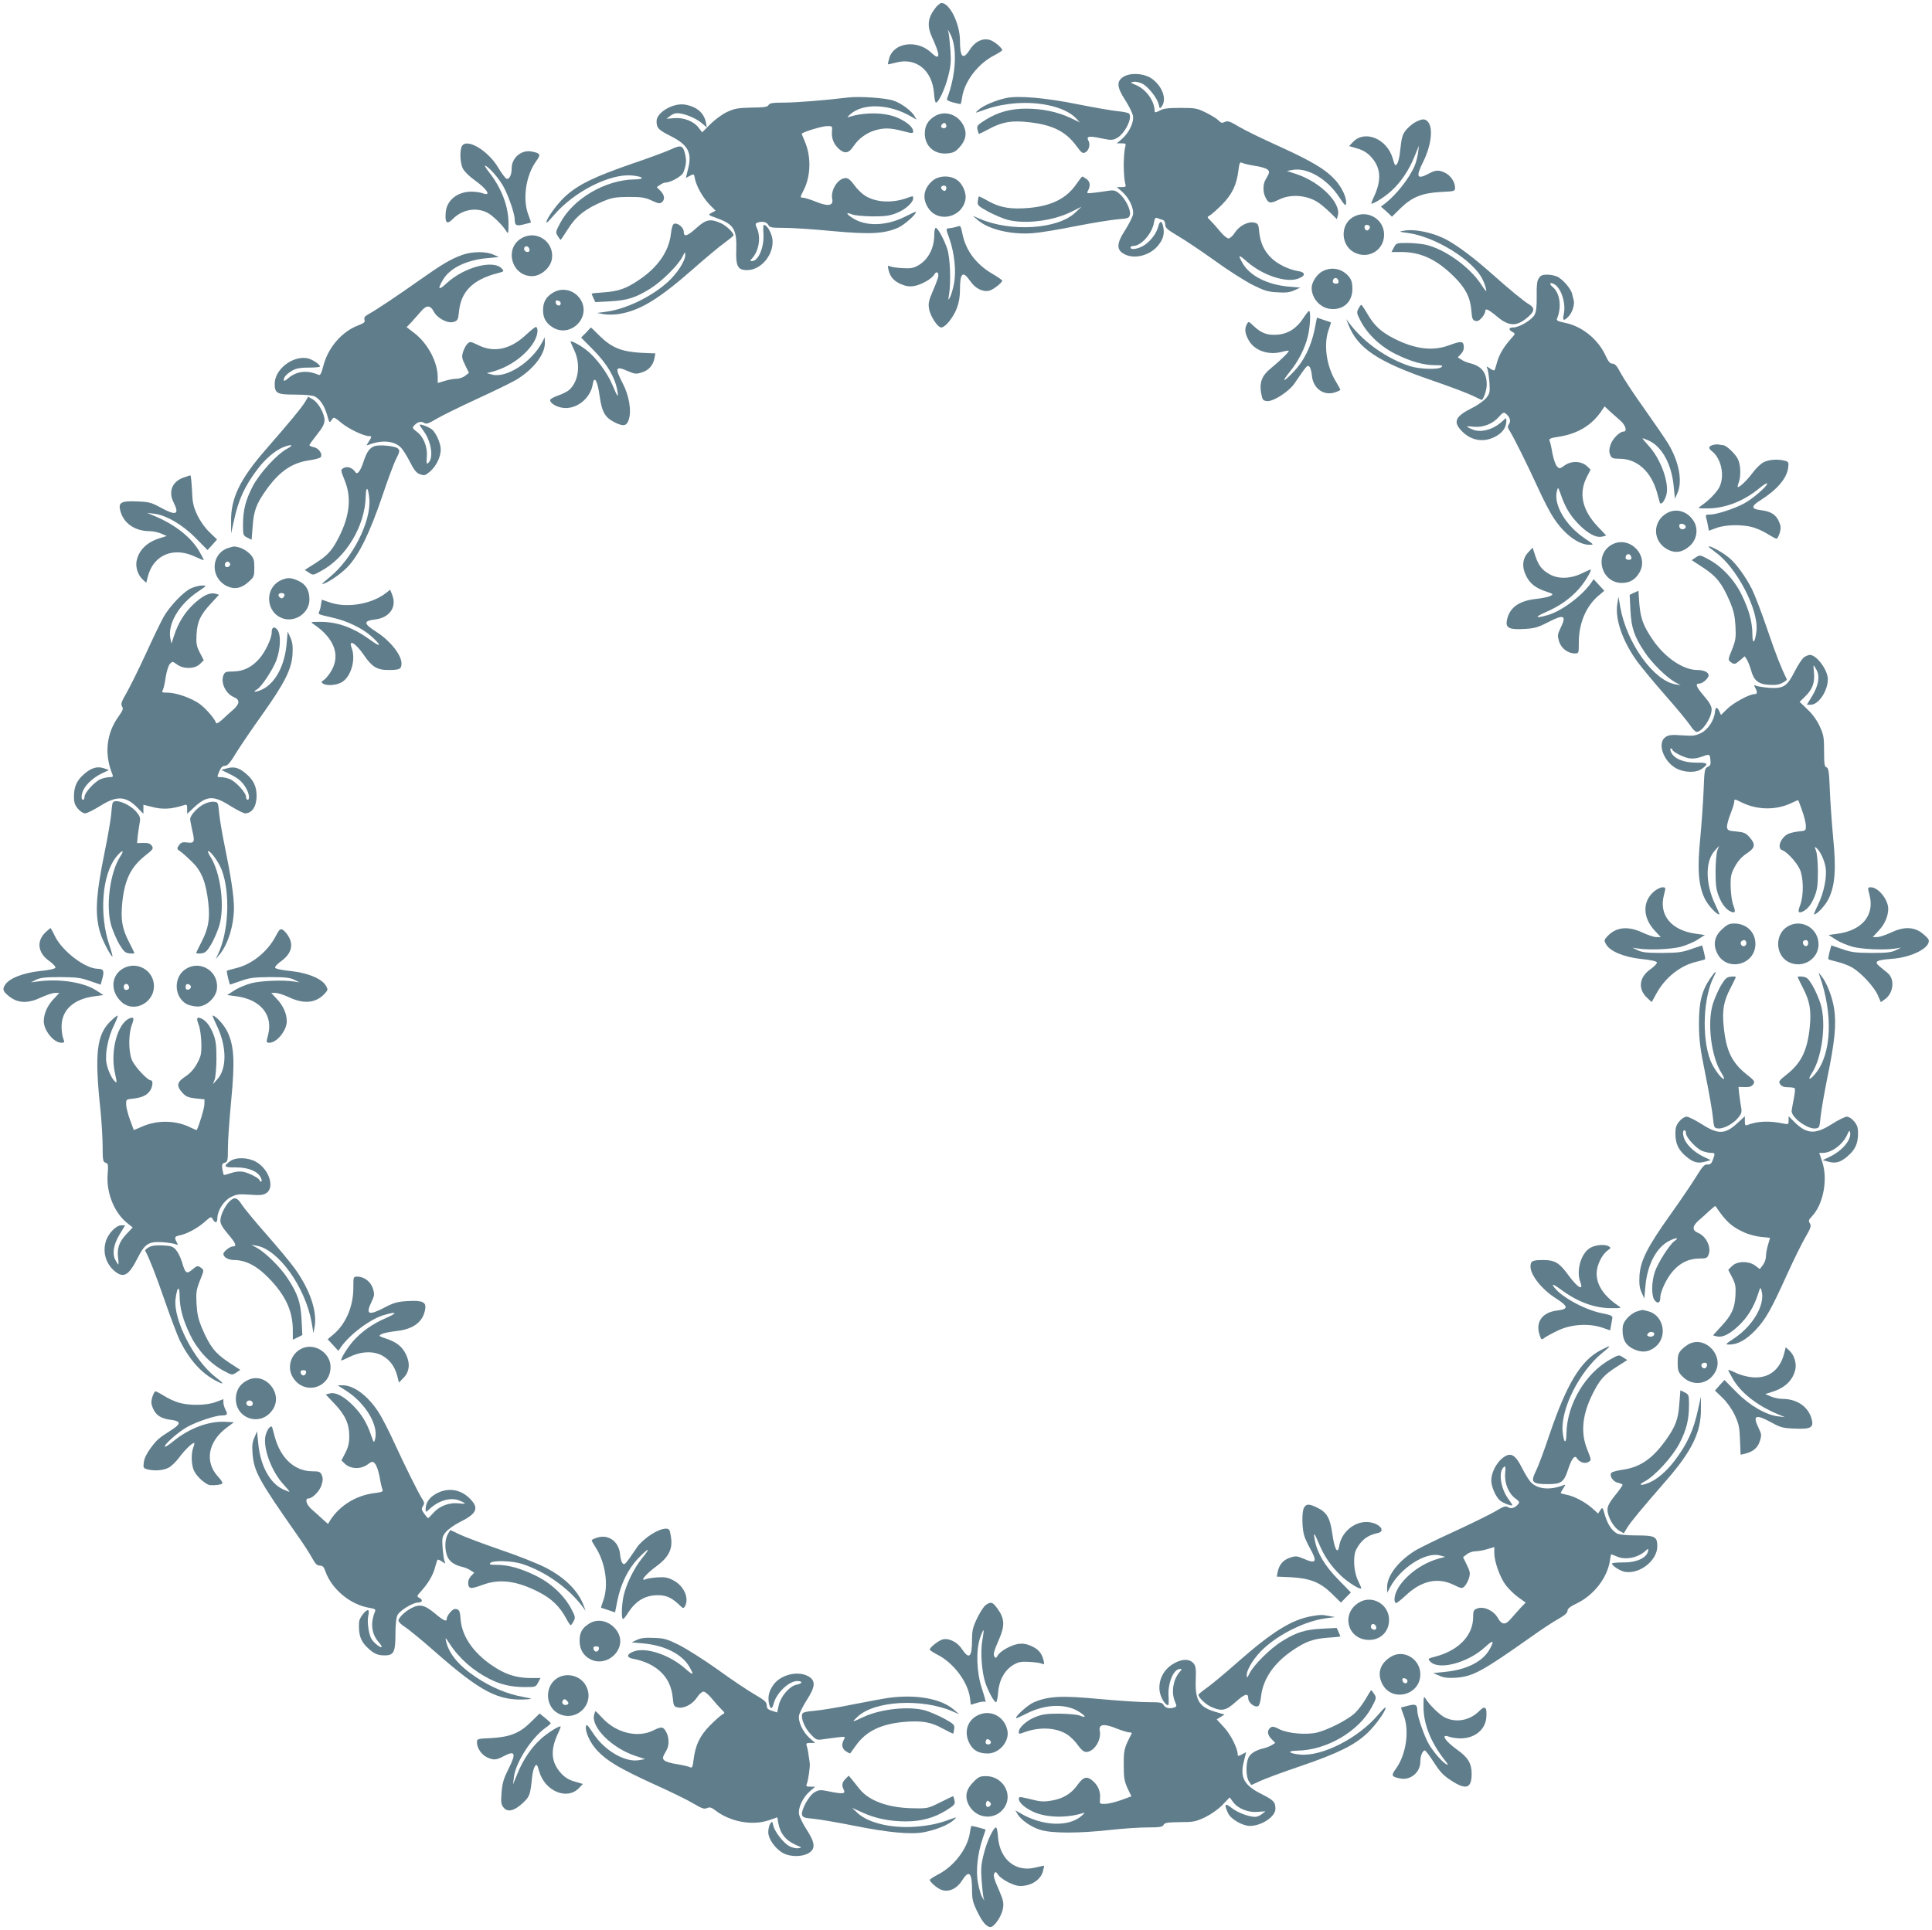 <?xml version="1.0" standalone="no"?>
<!DOCTYPE svg PUBLIC "-//W3C//DTD SVG 20010904//EN"
 "http://www.w3.org/TR/2001/REC-SVG-20010904/DTD/svg10.dtd">
<svg version="1.0" xmlns="http://www.w3.org/2000/svg"
 width="1280pt" height="1279pt" viewBox="0 0 1280 1279"
 preserveAspectRatio="xMidYMid meet">
<g transform="translate(0,1279) scale(0.1,-0.1)"
fill="#607d8b" stroke="none">
<path d="M6191 12729 c-45 -61 -49 -114 -16 -186 57 -122 55 -159 -4 -103 -94
90 -251 69 -280 -37 -6 -20 -9 -38 -8 -39 1 -1 26 4 56 12 131 34 237 -52 249
-203 2 -35 8 -63 13 -63 17 0 60 91 80 171 18 68 21 101 16 174 -4 49 -9 101
-12 115 l-6 25 14 -25 c51 -88 43 -272 -19 -435 -3 -8 11 -16 40 -24 25 -6 47
-11 49 -11 3 0 8 20 11 44 16 108 107 226 215 280 28 15 51 30 51 34 0 11 -39
47 -67 61 -50 26 -110 2 -148 -59 -45 -70 -65 -51 -65 61 0 111 -68 249 -122
249 -10 0 -31 -18 -47 -41z"/>
<path d="M7443 12281 c-47 -30 -44 -68 12 -155 25 -38 47 -84 51 -102 8 -43
-24 -112 -72 -154 l-35 -30 31 0 c31 0 31 -1 23 -32 -4 -18 -8 -69 -8 -113 0
-44 4 -95 8 -112 8 -32 8 -33 -23 -33 l-31 0 35 -30 c47 -42 80 -111 72 -153
-4 -18 -27 -63 -51 -101 -59 -90 -60 -133 -4 -161 69 -36 177 -5 228 66 31 41
38 78 25 127 -8 30 -20 28 -29 -5 -11 -45 -45 -93 -88 -124 -39 -28 -97 -39
-97 -19 0 6 8 10 18 10 52 0 124 81 137 153 5 31 10 37 23 32 9 -4 25 -10 35
-12 10 -3 17 -15 17 -32 1 -22 14 -33 83 -74 45 -26 154 -99 242 -162 88 -64
201 -136 252 -162 78 -39 103 -47 165 -50 56 -4 82 -1 113 13 l40 18 -80 7
c-140 13 -255 72 -302 154 -34 59 -28 61 29 11 101 -89 253 -140 334 -114 56
19 57 44 2 52 -59 9 -136 47 -176 87 -47 46 -71 99 -79 168 -5 56 -8 60 -34
66 -41 9 -99 -22 -128 -67 -13 -21 -32 -38 -42 -38 -10 0 -35 21 -56 47 -21
26 -49 57 -63 71 -24 23 -24 24 -5 34 11 6 47 38 81 72 67 68 97 130 109 228
6 49 10 56 24 49 9 -5 47 -14 85 -20 38 -5 76 -17 84 -25 15 -14 14 -19 -13
-66 -19 -32 -19 -83 0 -120 20 -39 32 -40 88 -13 77 39 187 31 262 -20 17 -11
51 -40 76 -64 l46 -45 7 26 c20 82 -116 218 -271 271 l-67 22 37 7 c98 18 230
-59 310 -181 35 -53 43 -61 45 -42 6 37 -29 111 -76 161 -64 68 -150 119 -371
220 -107 48 -226 106 -264 129 -58 35 -73 40 -92 31 -19 -9 -26 -7 -41 9 -10
11 -47 34 -83 52 -61 30 -72 32 -171 32 -82 0 -112 -4 -137 -18 -24 -13 -33
-14 -33 -5 0 67 -55 145 -123 174 -41 17 -41 18 -14 22 15 2 42 -5 60 -15 40
-24 96 -97 104 -136 6 -28 7 -29 20 -12 34 47 6 129 -62 181 -50 38 -144 45
-192 15z"/>
<path d="M5620 12144 c-146 -18 -346 -34 -425 -34 -75 0 -96 -3 -103 -16 -7
-13 -29 -16 -113 -17 -90 -2 -112 -6 -162 -29 -32 -15 -81 -51 -111 -81 l-54
-54 -22 29 c-32 44 -101 71 -164 65 l-50 -4 23 18 c13 11 33 19 46 19 43 0
118 -29 158 -61 l40 -33 -6 32 c-13 65 -62 106 -140 119 -78 12 -187 -52 -187
-110 0 -45 11 -57 90 -97 120 -60 147 -112 118 -222 l-14 -57 27 14 c26 14 27
14 33 -19 10 -50 52 -125 97 -172 l40 -40 -26 -14 c-26 -14 -25 -14 35 -36
111 -40 132 -74 128 -208 -4 -111 10 -136 72 -136 92 0 177 102 168 201 -5 45
-36 99 -58 99 -3 0 -4 -27 -2 -59 6 -87 -33 -181 -75 -181 -15 0 -15 2 0 18
44 49 59 135 33 197 -13 29 -12 34 1 39 30 12 62 6 73 -14 10 -18 21 -20 105
-20 52 0 195 -9 317 -21 249 -23 344 -19 438 22 42 18 127 95 117 105 -1 2
-32 -12 -69 -31 -127 -64 -263 -67 -351 -9 -44 29 -44 40 -1 23 16 -7 76 -12
134 -13 86 0 115 4 162 23 56 22 108 69 108 97 0 17 1 17 -46 0 -99 -34 -207
-27 -277 20 -21 14 -52 45 -69 70 -21 29 -39 44 -54 44 -52 0 -103 -79 -90
-141 8 -43 -29 -49 -110 -15 -36 14 -73 26 -84 26 -20 0 -20 2 4 49 49 95 51
226 7 326 -12 27 -20 49 -19 50 25 16 133 48 163 49 40 1 40 1 37 -34 -4 -46
11 -84 44 -115 39 -36 67 -32 97 14 34 51 85 89 143 107 61 18 103 17 187 -5
61 -16 67 -16 67 -1 0 26 -39 60 -97 87 -85 39 -221 42 -328 8 -15 -5 -12 0
10 19 86 75 260 67 403 -17 l35 -20 -12 20 c-19 37 -90 90 -144 107 -52 17
-225 29 -297 20z"/>
<path d="M6665 12140 c-68 -14 -148 -49 -180 -76 -21 -18 -24 -23 -10 -18 95
34 132 44 210 55 184 24 370 -16 445 -96 l24 -26 -65 31 c-85 39 -183 60 -290
60 -104 0 -188 -23 -271 -75 -52 -33 -57 -39 -52 -63 4 -15 8 -28 9 -29 1 -2
31 13 67 32 89 48 151 58 266 45 154 -17 242 -61 312 -155 35 -48 43 -54 60
-45 25 13 35 52 21 78 -16 29 3 33 87 15 63 -13 74 -13 101 2 51 26 104 130
83 161 -4 6 -38 14 -77 17 -38 4 -160 25 -270 47 -209 42 -391 58 -470 40z"/>
<path d="M6193 12020 c-45 -27 -66 -64 -66 -115 0 -83 63 -139 147 -132 41 4
55 10 82 40 43 46 52 94 28 144 -37 75 -124 104 -191 63z m77 -66 c0 -14 -21
-19 -33 -7 -9 9 13 34 24 27 5 -3 9 -12 9 -20z"/>
<path d="M9382 11983 c-18 -8 -45 -31 -62 -49 -29 -34 -34 -50 -45 -155 -3
-31 -12 -65 -19 -75 -12 -16 -15 -12 -29 37 -38 129 -184 190 -262 109 l-27
-28 54 -16 c36 -10 65 -27 89 -53 66 -69 74 -151 25 -260 -14 -29 -23 -53 -20
-53 17 0 88 45 131 84 63 57 118 138 155 230 l29 71 -6 -48 c-4 -26 -13 -64
-22 -84 -34 -82 -122 -194 -196 -251 l-28 -21 37 -33 36 -34 58 57 c76 74 142
100 268 107 90 4 92 5 92 29 0 37 -30 81 -66 98 -42 20 -62 19 -107 -5 -80
-43 -89 -23 -37 80 49 98 65 210 36 255 -19 29 -38 31 -84 8z"/>
<path d="M3060 11821 c-15 -29 -12 -109 6 -147 10 -20 42 -52 80 -79 84 -60
112 -109 50 -85 -15 5 -47 10 -72 10 -94 0 -164 -57 -171 -137 -6 -72 8 -84
48 -43 62 62 154 78 227 41 36 -18 103 -84 129 -127 10 -16 12 -7 12 52 1 114
-45 236 -129 343 -23 29 -33 48 -23 43 28 -16 78 -72 112 -127 32 -51 81 -188
81 -228 0 -41 11 -47 60 -34 25 6 46 12 47 12 2 1 -6 25 -17 53 -39 102 -16
259 51 352 34 47 31 54 -29 66 -67 13 -132 -41 -132 -111 0 -45 -16 -76 -35
-69 -7 3 -33 37 -56 76 -68 113 -209 195 -239 139z"/>
<path d="M4445 11800 c-33 -15 -148 -58 -255 -94 -255 -88 -364 -141 -450
-222 -57 -54 -130 -158 -118 -169 2 -2 23 20 47 48 132 156 373 279 520 264
77 -8 86 -25 14 -26 -193 -3 -406 -128 -491 -288 -32 -60 -32 -63 -16 -88 9
-14 17 -25 18 -25 2 0 24 34 50 74 53 84 115 133 232 182 60 25 82 28 170 29
86 0 108 -4 152 -24 42 -20 54 -22 67 -11 22 18 18 47 -9 75 l-25 25 22 15
c12 8 27 15 35 15 35 0 111 43 120 68 18 48 21 76 12 116 -14 63 -26 68 -95
36z"/>
<path d="M6179 11593 c-63 -54 -72 -124 -23 -190 68 -90 218 -51 240 63 9 46
-20 111 -61 135 -47 29 -116 25 -156 -8z m91 -46 c0 -8 -3 -17 -7 -20 -9 -9
-34 13 -27 24 8 14 34 11 34 -4z"/>
<path d="M7129 11567 c-65 -93 -164 -142 -313 -155 -117 -10 -187 1 -264 43
-35 20 -66 35 -67 33 -2 -2 -5 -16 -7 -32 -3 -27 3 -32 70 -69 40 -21 96 -45
125 -53 116 -31 299 -9 422 51 l70 35 -41 -39 c-116 -110 -425 -130 -633 -41
l-46 20 35 -30 c71 -61 224 -97 365 -85 44 3 172 24 285 47 113 22 238 42 278
45 65 5 73 8 78 29 8 31 -29 106 -69 140 -26 22 -37 25 -72 20 -22 -4 -64 -9
-94 -13 -52 -6 -53 -5 -42 15 17 32 13 59 -11 76 -12 9 -25 16 -28 16 -3 -1
-21 -24 -41 -53z"/>
<path d="M8962 11350 c-84 -51 -79 -185 9 -232 93 -50 199 13 199 117 0 106
-116 171 -208 115z m112 -58 c8 -13 -11 -35 -23 -28 -16 10 -14 36 3 36 8 0
17 -4 20 -8z"/>
<path d="M4615 11280 c-62 -56 -85 -63 -85 -25 0 27 -41 61 -64 52 -9 -3 -17
-29 -21 -66 -13 -117 -88 -224 -213 -307 -84 -57 -135 -74 -227 -81 -47 -3
-85 -7 -85 -9 0 -2 5 -15 12 -30 l12 -26 96 5 c113 6 170 23 266 83 77 47 189
158 216 214 16 32 18 33 18 10 0 -39 -53 -122 -115 -178 -107 -98 -279 -181
-410 -198 l-60 -8 45 -8 c24 -4 69 -4 100 1 141 23 264 98 495 301 83 73 176
151 208 173 31 23 57 44 57 48 0 18 -48 64 -84 80 -69 31 -98 26 -161 -31z"/>
<path d="M6341 11288 c-13 -4 -35 -9 -48 -10 -28 -3 -28 0 -2 -72 32 -94 45
-212 30 -293 -7 -37 -19 -79 -27 -93 -13 -24 -13 -22 -6 20 13 84 7 241 -12
300 -21 64 -63 140 -76 140 -6 0 -10 -19 -10 -42 0 -92 -39 -167 -105 -206
-33 -19 -51 -22 -105 -19 -36 2 -73 7 -83 12 -16 7 -17 4 -11 -21 11 -48 34
-75 81 -96 34 -15 56 -18 87 -14 49 8 121 49 136 77 15 27 33 13 25 -20 -4
-14 -20 -57 -37 -95 -24 -56 -29 -77 -23 -111 7 -49 57 -125 81 -125 26 0 77
62 102 124 15 39 22 77 22 125 0 115 19 130 69 57 33 -48 83 -73 126 -62 25 6
85 53 85 66 0 4 -30 25 -66 46 -106 62 -175 153 -197 262 -12 57 -13 59 -36
50z"/>
<path d="M9300 11261 c-33 -6 -32 -7 22 -14 184 -23 441 -182 501 -310 9 -17
19 -45 22 -62 6 -24 -1 -17 -32 30 -78 119 -245 237 -371 264 -29 6 -84 11
-122 11 -67 0 -70 -1 -85 -30 l-16 -30 64 0 c129 0 233 -48 347 -160 78 -76
111 -140 118 -227 4 -52 8 -64 25 -69 15 -5 27 1 44 20 13 15 23 34 23 42 0
24 19 16 81 -36 81 -67 133 -65 212 8 35 33 34 53 -4 76 -36 22 -121 91 -249
205 -115 102 -216 178 -290 219 -90 50 -216 77 -290 63z"/>
<path d="M3453 11210 c-114 -69 -62 -250 72 -250 60 0 124 57 132 117 15 113
-106 193 -204 133z m55 -73 c2 -10 -3 -17 -12 -17 -18 0 -29 16 -21 31 9 14
29 6 33 -14z"/>
<path d="M3063 11101 c-77 -28 -133 -61 -283 -167 -147 -104 -289 -199 -339
-226 -24 -14 -31 -23 -26 -37 5 -16 -3 -22 -41 -37 -109 -41 -200 -147 -231
-266 -14 -54 -21 -67 -33 -62 -75 33 -144 25 -200 -22 -22 -19 -30 -22 -30
-11 0 19 23 43 63 65 22 11 55 17 105 16 39 0 72 3 72 7 0 15 -53 49 -84 55
-98 18 -216 -74 -216 -169 0 -64 15 -72 137 -72 66 0 116 -5 130 -13 35 -19
62 -61 80 -121 15 -54 16 -55 30 -34 15 22 15 22 68 -22 49 -39 145 -85 180
-85 19 0 19 -5 -2 -37 -17 -26 -17 -27 1 -20 86 33 167 26 211 -18 13 -12 40
-55 60 -94 24 -49 44 -75 61 -81 36 -14 39 -13 75 17 38 33 69 95 69 143 0 41
-29 108 -57 133 -19 17 -83 41 -83 31 0 -2 13 -22 29 -44 50 -70 65 -178 27
-209 -10 -9 -12 0 -8 44 5 65 -23 133 -69 166 -24 17 -28 24 -18 36 22 26 47
34 68 21 16 -10 29 -6 82 26 35 21 156 80 268 132 112 51 228 108 259 126 114
68 192 168 192 245 l-1 38 -18 -35 c-69 -129 -234 -236 -328 -213 l-38 10 45
12 c101 29 198 96 255 176 33 46 46 101 28 118 -3 4 -32 -18 -64 -48 -105
-100 -214 -125 -321 -72 -49 24 -54 25 -70 10 -10 -9 -23 -33 -30 -54 -10 -34
-8 -44 14 -89 l25 -51 -25 -19 c-13 -11 -39 -20 -57 -20 -17 0 -53 -6 -78 -14
l-47 -14 0 38 c0 100 -65 223 -154 292 l-52 40 31 32 c16 18 44 49 61 69 39
47 64 47 88 2 25 -46 94 -81 133 -68 25 9 29 15 34 69 13 133 93 212 257 254
42 11 43 12 27 30 -56 62 -252 9 -366 -97 -54 -50 -62 -42 -25 22 46 78 154
131 291 144 l80 8 -37 16 c-49 22 -140 21 -205 -2z"/>
<path d="M8761 10992 c-37 -20 -71 -73 -71 -110 0 -68 56 -132 123 -139 85
-10 147 45 147 132 0 38 -6 60 -21 79 -44 56 -116 71 -178 38z m107 -65 c2
-12 -3 -17 -17 -17 -12 0 -21 6 -21 13 0 31 32 34 38 4z"/>
<path d="M10195 10946 c-12 -17 -15 -47 -14 -118 1 -68 -3 -103 -14 -124 -18
-34 -101 -84 -141 -84 -31 0 -34 -15 -5 -30 20 -11 19 -12 -13 -48 -43 -48
-73 -97 -88 -147 -6 -22 -13 -46 -16 -53 -3 -10 -10 -8 -31 5 -26 18 -27 18
-18 -2 4 -11 10 -52 13 -91 4 -65 2 -72 -23 -103 -15 -17 -55 -46 -89 -63
-117 -58 -132 -94 -68 -158 66 -66 156 -75 235 -24 38 25 57 57 57 97 0 20 -1
20 -27 -5 -60 -55 -141 -78 -197 -54 -20 8 -36 17 -36 19 0 3 20 2 45 -1 60
-6 125 19 165 65 26 29 33 33 46 22 28 -23 35 -47 22 -69 -11 -16 -10 -24 5
-47 27 -43 117 -224 187 -377 35 -77 80 -164 101 -195 70 -109 166 -181 238
-181 33 0 33 0 -28 41 -128 86 -210 224 -186 316 7 27 8 26 25 -22 29 -85 60
-137 116 -196 62 -64 119 -95 159 -85 l27 7 -56 59 c-103 108 -128 219 -74
327 l26 51 -23 22 c-37 35 -102 38 -147 7 -35 -25 -37 -25 -53 -7 -10 11 -23
50 -30 87 -6 37 -15 75 -19 83 -5 13 8 18 68 27 117 19 209 74 270 161 l27 39
33 -31 c19 -17 50 -45 70 -62 36 -31 49 -74 22 -74 -26 0 -76 -51 -87 -91 -9
-29 -9 -45 -1 -64 10 -22 18 -25 61 -25 118 0 212 -85 251 -230 7 -25 14 -51
16 -59 7 -22 32 6 44 49 21 79 -37 240 -120 329 -22 24 -39 45 -38 46 2 2 22
-6 46 -17 85 -41 148 -158 161 -303 l8 -80 16 37 c36 79 11 209 -62 330 -18
29 -88 132 -156 228 -69 96 -139 203 -157 237 -25 48 -38 63 -55 63 -16 0 -27
13 -46 54 -50 109 -157 195 -270 217 -47 10 -57 15 -51 28 32 78 19 170 -30
210 -24 20 -19 32 7 20 49 -22 84 -128 67 -203 -9 -43 1 -46 34 -11 24 26 40
80 32 106 -2 8 -7 26 -10 41 -8 34 -59 94 -97 114 -15 7 -46 14 -68 14 -32 0
-44 -5 -56 -24z"/>
<path d="M3663 10850 c-45 -27 -65 -62 -65 -114 -1 -52 19 -88 65 -116 114
-70 252 62 187 179 -39 68 -122 91 -187 51z m52 -70 c0 -22 -29 -18 -33 3 -3
14 1 18 15 15 10 -2 18 -10 18 -18z"/>
<path d="M9000 10744 c-13 -23 -12 -31 15 -82 45 -87 134 -171 235 -220 100
-49 183 -72 259 -72 44 0 52 -2 42 -12 -18 -19 -146 -15 -211 6 -152 50 -303
156 -398 281 l-23 30 16 -40 c61 -154 197 -244 550 -365 116 -40 236 -85 269
-101 32 -16 60 -29 62 -29 12 0 34 65 34 100 0 82 -34 125 -115 144 -16 4 -41
14 -53 23 l-24 15 22 23 c14 15 20 33 18 51 -4 35 -18 35 -100 5 -107 -39
-222 -25 -361 45 -87 44 -133 87 -177 163 -19 33 -38 61 -41 61 -3 0 -12 -12
-19 -26z"/>
<path d="M8635 10682 c-44 -68 -102 -105 -173 -110 -66 -5 -106 10 -159 60
-30 29 -31 30 -42 10 -17 -31 -13 -63 12 -107 39 -70 134 -102 226 -75 19 5
37 8 39 5 5 -5 -53 -62 -121 -118 -57 -46 -75 -95 -61 -165 8 -43 12 -47 39
-50 41 -4 146 64 182 118 81 119 84 122 97 111 8 -6 16 -34 18 -62 8 -83 78
-134 153 -109 19 6 35 14 35 17 0 3 -13 27 -28 52 -65 105 -85 251 -48 350 9
24 15 45 14 45 -2 1 -23 8 -48 16 l-45 15 -16 -81 c-23 -110 -70 -206 -137
-276 -70 -74 -86 -75 -27 -2 57 70 101 156 120 236 16 67 20 168 8 167 -5 0
-21 -21 -38 -47z"/>
<path d="M3883 10586 l-33 -33 83 -84 c89 -91 140 -177 156 -262 11 -60 3 -51
-32 33 -34 82 -111 184 -174 232 -43 33 -103 64 -103 54 0 -2 11 -28 25 -58
43 -93 29 -205 -34 -262 -11 -10 -45 -27 -73 -37 -29 -10 -53 -23 -53 -30 0
-25 54 -53 103 -53 85 0 165 71 179 157 10 63 32 24 46 -79 15 -106 36 -142
102 -174 57 -28 77 -23 91 20 19 59 2 158 -40 239 -55 106 -49 119 38 80 43
-18 51 -19 88 -7 46 14 75 47 84 94 l6 32 -93 4 c-128 7 -195 33 -273 109 -33
33 -60 59 -61 59 0 0 -15 -15 -32 -34z"/>
<path d="M2019 10123 c-24 -39 -98 -128 -259 -313 -170 -195 -231 -321 -229
-474 l0 -81 19 85 c29 137 71 229 157 342 50 66 114 121 166 143 55 23 79 18
32 -7 -69 -36 -185 -163 -232 -253 -47 -92 -63 -157 -63 -255 0 -65 1 -69 29
-83 l28 -14 7 89 c7 103 25 151 90 242 88 123 171 180 288 196 34 5 66 14 71
19 18 18 -9 61 -43 67 -16 4 -30 10 -30 14 0 4 23 36 50 70 37 46 50 71 50 95
0 44 -40 116 -77 138 l-31 18 -23 -38z"/>
<path d="M11355 9843 c-36 -9 -40 -22 -13 -43 63 -49 86 -165 49 -239 -19 -36
-70 -88 -121 -123 -25 -17 -24 -17 41 -17 115 -1 240 47 342 131 27 22 51 38
54 35 11 -11 -94 -103 -153 -134 -68 -36 -183 -73 -226 -73 -27 0 -30 -3 -24
-22 4 -13 9 -37 12 -54 l6 -31 49 18 c60 23 175 25 245 4 27 -8 71 -28 97 -45
26 -16 52 -30 57 -30 5 0 14 17 21 38 9 31 8 45 -4 74 -20 47 -54 69 -119 77
-68 8 -69 26 -3 67 109 69 173 144 182 214 5 36 3 40 -23 47 -46 12 -106 8
-141 -11 -18 -9 -50 -40 -72 -70 -38 -51 -90 -100 -98 -93 -2 3 1 16 7 31 14
38 13 111 -4 149 -14 35 -78 97 -101 97 -7 0 -19 2 -27 4 -7 2 -22 1 -33 -1z"/>
<path d="M2480 9833 c-32 -12 -50 -38 -70 -98 -23 -70 -43 -95 -57 -72 -15 25
-51 39 -73 27 -25 -13 -25 -11 5 -87 44 -110 32 -229 -37 -367 -46 -92 -74
-124 -155 -176 l-74 -47 28 -18 c27 -18 28 -18 80 11 167 90 292 299 296 496
2 72 17 60 24 -18 13 -149 -112 -396 -263 -519 -31 -25 -53 -45 -50 -45 27 0
121 63 169 113 76 80 147 226 231 473 35 105 76 215 91 244 24 48 25 54 11 68
-16 17 -127 27 -156 15z"/>
<path d="M1215 9625 c-75 -27 -101 -94 -65 -164 41 -82 17 -91 -87 -34 -60 33
-76 37 -152 40 -112 5 -130 -7 -112 -69 24 -79 98 -128 194 -128 21 0 54 -7
75 -16 l37 -16 -42 -13 c-89 -27 -142 -78 -158 -152 -8 -41 8 -93 40 -123 l24
-22 11 43 c38 145 174 199 319 127 28 -13 51 -22 51 -19 0 3 -13 29 -29 56
-52 92 -158 176 -289 232 l-57 24 44 -5 c80 -9 188 -71 276 -160 l80 -81 32
35 31 35 -49 47 c-31 30 -61 72 -82 115 -27 59 -32 82 -35 166 -3 53 -7 97
-11 97 -3 -1 -24 -7 -46 -15z"/>
<path d="M11050 9393 c-106 -54 -104 -194 3 -247 50 -24 98 -15 144 28 46 42
56 112 24 163 -39 63 -111 86 -171 56z m118 -90 c5 -18 -28 -29 -38 -12 -5 7
-6 17 -3 22 7 12 35 5 41 -10z"/>
<path d="M10679 9181 c-120 -66 -71 -254 66 -254 51 0 88 21 115 66 70 114
-63 252 -181 188z m129 -84 c2 -12 -3 -17 -17 -17 -12 0 -21 6 -21 13 0 31 32
34 38 4z"/>
<path d="M1516 9160 c-119 -36 -127 -197 -13 -254 50 -24 98 -15 145 29 35 31
37 37 37 94 0 52 -4 63 -29 90 -17 17 -46 36 -65 41 -41 11 -36 11 -75 0z m9
-111 c0 -7 -8 -15 -17 -17 -18 -3 -25 18 -11 32 10 10 28 1 28 -15z"/>
<path d="M11320 9167 c0 -2 21 -18 46 -37 141 -101 287 -383 271 -522 -10 -79
-26 -94 -27 -23 0 82 -22 164 -72 265 -48 99 -131 187 -220 234 -54 29 -56 30
-83 12 l-27 -18 78 -51 c89 -59 124 -105 175 -224 26 -62 33 -96 37 -163 4
-76 1 -94 -23 -155 -27 -65 -27 -69 -9 -82 24 -18 28 -17 63 12 l30 26 15 -23
c8 -13 19 -42 26 -65 18 -71 47 -96 117 -101 43 -3 69 0 92 13 18 9 31 19 29
23 -36 73 -72 163 -129 331 -38 112 -84 231 -101 265 -42 84 -108 175 -155
212 -48 39 -133 84 -133 71z"/>
<path d="M10126 9131 c-39 -41 -45 -96 -16 -155 25 -53 64 -83 134 -106 48
-16 49 -18 28 -29 -12 -7 -58 -16 -103 -21 -110 -13 -172 -61 -186 -144 -8
-48 18 -60 118 -54 67 4 90 11 156 45 106 55 124 46 81 -41 -19 -40 -20 -49
-9 -86 14 -46 58 -80 104 -80 27 0 27 0 27 73 0 127 48 240 131 310 l38 32
-35 38 -36 39 -16 -24 c-60 -86 -194 -186 -284 -213 -88 -26 -96 -16 -16 19
91 39 162 90 219 154 36 41 79 110 79 127 0 3 -24 -7 -52 -21 -76 -39 -159
-43 -217 -12 -54 29 -78 59 -100 127 l-17 52 -28 -30z"/>
<path d="M1864 8946 c-116 -51 -105 -221 16 -256 82 -23 170 42 170 126 0 63
-23 102 -73 125 -49 22 -71 23 -113 5z m19 -93 c4 -3 2 -12 -4 -20 -9 -10 -15
-10 -25 -2 -8 6 -11 15 -8 20 6 11 28 12 37 2z"/>
<path d="M1265 8891 c-50 -23 -141 -118 -182 -191 -17 -30 -70 -140 -118 -245
-48 -104 -106 -221 -128 -259 -33 -57 -38 -72 -28 -88 9 -15 5 -26 -25 -68
-80 -112 -94 -249 -39 -382 6 -15 2 -18 -19 -18 -15 0 -41 -6 -59 -13 -40 -17
-107 -90 -107 -117 0 -11 -4 -20 -10 -20 -14 0 -12 37 4 68 21 40 68 81 121
107 l47 22 -31 11 c-45 16 -84 5 -132 -36 -50 -43 -69 -84 -69 -151 0 -39 6
-56 26 -80 14 -17 35 -31 48 -31 12 0 57 23 101 50 110 69 170 66 248 -15 l37
-38 0 30 0 30 52 -13 c75 -20 130 -17 216 10 20 7 22 4 22 -25 l0 -32 45 42
c85 79 130 81 240 11 44 -27 88 -50 100 -50 45 1 75 47 75 115 0 63 -20 105
-69 147 -48 41 -79 50 -129 36 l-36 -10 49 -24 c62 -30 88 -51 114 -95 22 -36
28 -79 11 -79 -5 0 -10 9 -10 20 0 27 -67 100 -107 117 -18 7 -44 13 -58 13
-29 0 -29 -2 -11 41 10 24 21 34 36 34 17 0 35 20 74 85 29 47 105 159 170
250 151 212 197 303 204 402 3 56 0 82 -14 113 l-18 40 -7 -80 c-12 -143 -73
-259 -158 -302 -42 -21 -76 -23 -39 -2 30 16 108 135 130 196 28 78 30 173 4
202 -21 23 -36 14 -36 -21 0 -39 -43 -129 -82 -173 -51 -58 -106 -84 -176 -85
-47 0 -53 -3 -62 -26 -19 -49 16 -122 70 -144 41 -17 39 -45 -6 -84 -20 -17
-52 -46 -72 -65 -20 -18 -38 -29 -40 -23 -9 29 -67 96 -109 127 -54 39 -155
75 -214 75 -35 0 -39 2 -30 18 5 9 14 48 19 86 6 37 18 77 28 87 16 17 17 17
46 -4 43 -32 119 -31 153 3 l25 25 -26 50 c-22 43 -25 60 -22 120 5 86 25 130
96 206 l53 58 -25 7 c-38 9 -83 -13 -144 -70 -59 -55 -101 -124 -128 -206
l-18 -55 -7 33 c-20 97 57 227 182 311 61 41 61 41 28 41 -19 0 -52 -9 -74
-19z"/>
<path d="M2558 8861 c-94 -74 -257 -102 -370 -64 l-56 19 -5 -30 c-2 -17 -7
-39 -12 -48 -8 -20 -11 -18 92 -42 90 -20 191 -68 249 -119 72 -63 73 -83 2
-31 -118 86 -222 124 -339 123 -63 0 -64 0 -39 -17 134 -91 176 -203 116 -306
-14 -25 -36 -52 -49 -61 -19 -13 -20 -17 -7 -25 26 -17 91 -11 126 10 61 38
92 150 64 226 -24 62 26 33 81 -47 52 -77 87 -99 161 -99 76 0 88 6 88 44 0
56 -75 150 -164 207 -89 57 -91 74 -10 84 96 12 145 83 112 164 l-13 33 -27
-21z"/>
<path d="M10826 8862 l-29 -14 5 -102 c6 -117 25 -174 94 -277 48 -73 144
-167 202 -200 l37 -20 -34 6 c-144 23 -324 274 -366 510 l-12 70 -8 -48 c-16
-100 35 -247 133 -382 28 -38 112 -140 187 -225 75 -85 148 -174 163 -197 15
-24 34 -43 43 -43 37 0 99 93 99 149 0 21 -14 46 -50 88 -53 62 -61 83 -32 83
22 0 62 35 62 55 0 20 -32 35 -74 35 -95 0 -216 82 -298 203 -61 90 -79 140
-87 236 l-6 86 -29 -13z"/>
<path d="M11952 8434 c-12 -8 -40 -51 -62 -94 -50 -99 -74 -114 -169 -108 -36
3 -74 9 -85 13 -16 7 -17 6 -7 -13 16 -29 14 -42 -6 -42 -33 0 -138 -57 -179
-97 l-42 -41 -11 24 c-14 32 -26 30 -29 -3 -4 -54 -45 -117 -91 -140 -38 -19
-53 -21 -127 -16 -68 5 -88 3 -109 -11 -57 -37 -17 -159 69 -207 54 -30 134
-32 173 -3 45 34 39 41 -39 40 -84 0 -146 26 -166 68 -7 16 -8 26 -2 26 6 0
10 -4 10 -8 0 -13 71 -50 110 -57 23 -4 52 -1 80 9 59 21 57 21 62 -20 3 -30
0 -38 -18 -46 -20 -10 -22 -18 -27 -152 -3 -77 -13 -220 -22 -316 -21 -209
-13 -318 30 -406 22 -45 77 -104 96 -104 3 0 -10 30 -28 68 -65 136 -66 286
-2 355 l29 32 -12 -30 c-6 -16 -12 -79 -12 -140 0 -91 4 -120 22 -166 22 -55
51 -90 84 -102 25 -9 28 1 11 46 -9 24 -16 77 -17 122 -1 71 3 86 29 134 20
36 45 64 77 85 57 37 61 61 19 108 -25 28 -37 33 -88 38 -51 4 -58 8 -61 27
-2 13 8 52 22 87 14 36 26 73 26 84 0 18 2 18 48 -5 105 -52 230 -53 332 -4
24 12 44 20 44 18 1 -1 12 -31 25 -67 13 -36 25 -81 25 -100 1 -35 1 -35 -49
-40 -27 -3 -60 -11 -72 -18 -48 -27 -71 -95 -35 -106 30 -10 94 -79 116 -126
25 -54 27 -172 3 -237 -17 -45 -14 -55 11 -46 33 12 62 47 84 102 18 46 22 75
22 166 0 62 -6 123 -13 139 -10 26 -10 28 4 16 24 -20 52 -79 60 -128 10 -61
-11 -168 -49 -245 -18 -37 -30 -67 -28 -67 20 0 75 59 97 104 43 88 51 197 30
406 -9 96 -19 239 -22 317 -5 120 -8 143 -22 148 -13 4 -16 21 -16 107 0 92
-3 109 -29 165 -18 40 -48 81 -81 112 l-52 50 38 37 c47 46 63 90 57 155 -3
27 -4 49 -2 49 2 0 11 -14 20 -31 22 -43 12 -103 -31 -173 l-34 -56 26 0 c52
0 113 92 113 170 -1 60 -74 160 -119 160 -9 0 -27 -7 -39 -16z"/>
<path d="M746 7468 c-3 -7 -7 -43 -10 -81 -4 -37 -22 -143 -41 -235 -61 -298
-68 -425 -30 -547 14 -48 73 -160 80 -153 2 1 -7 35 -20 73 -70 207 -49 473
47 589 39 47 55 46 24 -1 -68 -106 -97 -332 -58 -460 12 -37 36 -93 54 -123
28 -46 38 -55 66 -58 17 -2 32 -1 32 2 0 3 -16 36 -35 73 -46 89 -56 148 -45
261 16 153 56 236 152 312 52 41 56 47 44 65 -11 15 -24 20 -56 19 l-42 -1 5
51 c4 28 9 67 13 87 5 29 1 41 -21 67 -47 56 -149 94 -159 60z"/>
<path d="M1349 7460 c-43 -22 -89 -74 -89 -98 0 -9 7 -44 14 -76 18 -76 14
-85 -33 -79 -32 4 -41 1 -55 -18 -16 -23 -15 -25 11 -43 16 -11 51 -43 79 -71
61 -61 89 -134 104 -267 12 -108 1 -171 -45 -260 -19 -37 -35 -70 -35 -73 0
-4 15 -5 32 -3 28 3 38 12 66 58 18 30 42 86 54 123 39 128 10 354 -58 460
-13 20 -20 37 -15 37 18 0 71 -75 90 -125 58 -154 46 -411 -25 -559 l-15 -31
26 30 c55 66 95 193 95 310 0 74 -20 208 -60 402 -17 81 -34 182 -38 223 -7
74 -7 75 -37 77 -16 2 -46 -6 -66 -17z"/>
<path d="M10959 6883 c-78 -66 -77 -172 3 -259 l41 -44 -29 0 c-16 0 -58 14
-92 30 -96 45 -175 37 -232 -24 -23 -25 -24 -29 -9 -54 25 -46 119 -85 233
-97 61 -6 101 -15 103 -22 3 -7 -16 -27 -41 -45 -77 -53 -86 -132 -24 -190
l31 -29 30 55 c57 106 158 187 264 212 30 7 57 15 59 17 3 2 -1 24 -7 48 l-12
44 -71 -24 c-61 -22 -89 -25 -196 -26 -100 0 -132 4 -160 18 l-35 17 39 -6
c75 -11 212 -5 279 11 37 10 88 31 114 48 l48 31 -58 8 c-164 22 -248 123
-213 257 13 50 13 51 -10 51 -12 0 -37 -12 -55 -27z"/>
<path d="M12386 6859 c35 -134 -49 -235 -213 -257 l-58 -8 48 -31 c26 -17 77
-38 114 -48 67 -16 204 -22 279 -11 l39 6 -35 -17 c-28 -14 -60 -18 -160 -18
-107 1 -135 4 -196 26 l-71 24 -12 -44 c-6 -24 -10 -46 -7 -48 2 -2 29 -10 59
-17 30 -7 75 -24 99 -38 59 -35 145 -128 169 -183 l20 -46 28 20 c56 40 66
132 18 172 -12 10 -35 29 -52 43 -42 34 -27 44 80 52 135 10 261 77 242 128
-3 8 -22 26 -42 42 -56 43 -122 44 -205 5 -36 -17 -78 -31 -94 -31 l-29 0 41
44 c39 42 62 95 62 144 0 60 -66 142 -114 142 -23 0 -23 -1 -10 -51z"/>
<path d="M11409 6632 c-50 -46 -61 -99 -33 -157 60 -128 254 -82 254 60 0 78
-59 135 -140 135 -33 0 -48 -7 -81 -38z m161 -92 c0 -21 -24 -28 -35 -10 -8
14 3 30 21 30 8 0 14 -9 14 -20z"/>
<path d="M11843 6650 c-86 -52 -82 -189 6 -235 99 -50 213 28 198 136 -13 98
-121 150 -204 99z m137 -110 c0 -23 -25 -27 -33 -6 -7 16 1 26 20 26 7 0 13
-9 13 -20z"/>
<path d="M302 6612 c-62 -58 -52 -137 24 -190 25 -18 44 -38 41 -45 -2 -7 -42
-16 -103 -22 -110 -12 -203 -48 -230 -91 -20 -30 -15 -45 31 -80 56 -43 122
-44 205 -5 36 17 78 31 94 31 l29 0 -41 -44 c-39 -42 -62 -95 -62 -144 0 -60
66 -142 116 -142 22 0 23 2 13 28 -6 15 -11 50 -11 77 -1 111 78 185 219 203
l58 8 -48 31 c-84 54 -244 79 -387 59 l-45 -6 35 18 c28 13 61 17 160 17 107
-1 135 -4 196 -26 l71 -24 12 44 c13 47 6 61 -31 61 -84 1 -235 116 -284 216
-14 30 -28 54 -29 54 -2 0 -17 -13 -33 -28z"/>
<path d="M1826 6585 c-54 -103 -158 -186 -263 -211 -30 -7 -57 -15 -59 -17 -3
-2 1 -24 7 -48 l12 -44 71 24 c61 22 89 25 196 26 100 0 132 -4 160 -18 l35
-17 -39 6 c-75 11 -212 5 -279 -11 -37 -10 -88 -31 -114 -48 l-48 -31 60 -8
c161 -21 246 -124 211 -257 -13 -50 -13 -51 10 -51 48 0 114 82 114 142 0 49
-23 102 -62 144 l-41 44 29 0 c16 0 58 -14 92 -30 96 -45 175 -37 232 24 23
25 24 29 9 54 -26 46 -119 85 -233 97 -60 6 -101 15 -103 22 -3 7 15 26 39 43
68 49 85 107 48 167 -10 17 -27 36 -37 42 -16 8 -23 2 -47 -44z"/>
<path d="M812 6370 c-80 -49 -81 -157 -2 -224 81 -68 210 -1 210 109 0 106
-116 171 -208 115z m41 -114 c7 -16 -1 -26 -20 -26 -7 0 -13 9 -13 20 0 23 25
27 33 6z"/>
<path d="M1233 6370 c-86 -52 -82 -189 6 -235 17 -8 48 -15 71 -15 57 0 119
57 127 115 15 115 -106 195 -204 135z m32 -120 c0 -8 -8 -16 -17 -18 -13 -2
-18 3 -18 18 0 15 5 20 18 18 9 -2 17 -10 17 -18z"/>
<path d="M11331 6307 c-57 -84 -75 -157 -75 -302 1 -112 7 -159 43 -336 23
-114 45 -240 49 -280 7 -71 8 -74 34 -77 35 -4 99 29 133 70 22 26 26 38 21
67 -4 20 -9 59 -13 87 l-5 51 42 -1 c32 -1 45 4 56 19 12 18 8 24 -44 65 -98
78 -136 156 -152 317 -11 107 -1 168 45 255 19 37 35 70 35 73 0 4 -15 5 -32
3 -28 -3 -38 -12 -66 -58 -18 -30 -42 -86 -54 -123 -39 -128 -10 -354 58 -459
13 -21 20 -38 15 -38 -18 0 -71 75 -90 125 -58 154 -46 420 25 556 22 43 9 35
-25 -14z"/>
<path d="M12055 6325 c91 -257 80 -519 -27 -649 -39 -47 -55 -46 -24 2 68 105
97 331 58 459 -12 37 -36 93 -54 123 -28 46 -38 55 -66 58 -17 2 -32 1 -32 -2
0 -3 16 -36 35 -73 46 -89 56 -148 45 -261 -16 -153 -56 -236 -152 -312 -52
-41 -56 -47 -44 -65 10 -14 25 -20 52 -20 22 0 42 -3 45 -8 3 -5 0 -36 -7 -70
-7 -34 -13 -70 -14 -79 -1 -44 105 -122 158 -116 26 3 27 6 34 78 4 41 24 154
43 250 51 246 62 360 47 462 -11 80 -51 181 -87 223 l-17 20 7 -20z"/>
<path d="M736 6026 c-96 -90 -111 -214 -70 -596 7 -74 14 -181 14 -237 0 -91
2 -102 19 -108 18 -5 19 -13 14 -78 -9 -123 44 -254 131 -323 l35 -28 -44 -47
c-47 -51 -61 -93 -52 -160 3 -21 3 -39 1 -39 -2 0 -11 14 -20 31 -22 43 -12
103 31 173 l34 56 -26 0 c-35 0 -89 -57 -103 -110 -20 -73 3 -146 60 -194 58
-48 93 -29 150 84 50 99 74 114 169 108 36 -3 74 -9 85 -13 16 -7 17 -6 7 13
-17 31 -14 39 18 45 49 10 118 47 165 88 43 38 45 39 56 19 15 -28 30 -25 30
8 1 50 42 115 89 139 38 19 53 21 127 16 68 -5 88 -3 109 11 57 37 17 159 -69
207 -54 30 -134 32 -173 3 -45 -34 -39 -41 39 -40 84 0 146 -26 166 -68 7 -16
8 -26 2 -26 -6 0 -10 4 -10 8 0 13 -71 50 -110 57 -22 4 -52 1 -80 -9 -24 -8
-46 -14 -48 -12 -1 2 -5 19 -9 39 -4 29 -2 36 16 42 19 6 21 13 21 98 0 51 10
193 22 317 25 261 19 362 -27 456 -22 45 -77 104 -96 104 -3 0 10 -30 28 -68
66 -137 67 -285 2 -355 l-29 -32 12 30 c6 17 12 80 12 140 0 91 -4 120 -22
166 -22 55 -51 90 -84 102 -25 9 -28 -1 -11 -46 9 -24 16 -77 17 -122 1 -71
-3 -86 -29 -134 -20 -36 -45 -64 -77 -85 -56 -37 -61 -61 -20 -107 23 -26 38
-32 87 -38 l60 -6 -1 -35 c-1 -26 -33 -133 -50 -168 -1 -2 -19 5 -41 16 -96
49 -222 51 -322 6 -30 -13 -54 -23 -55 -22 -1 2 -12 32 -25 68 -13 36 -25 81
-25 100 -1 35 -1 35 49 40 57 7 87 21 109 52 17 24 22 68 7 68 -24 0 -111 94
-128 138 -22 57 -22 168 0 229 17 45 14 55 -11 46 -83 -29 -135 -221 -99 -371
12 -54 12 -61 0 -50 -22 18 -50 78 -58 126 -10 61 11 168 49 245 18 37 29 67
25 67 -4 0 -24 -15 -43 -34z"/>
<path d="M11126 5359 c-20 -24 -26 -41 -26 -80 0 -67 19 -108 69 -151 48 -41
79 -50 129 -36 l36 10 -48 23 c-54 26 -101 67 -122 107 -16 31 -18 68 -4 68 6
0 10 -9 10 -20 0 -27 67 -100 107 -117 18 -7 44 -13 58 -13 29 0 29 -2 13 -46
-9 -25 -17 -32 -36 -31 -20 2 -32 -12 -76 -83 -29 -47 -105 -159 -170 -250
-151 -212 -197 -303 -204 -402 -3 -56 0 -82 14 -113 l18 -40 7 80 c12 143 73
259 158 302 47 24 69 22 34 -2 -31 -22 -108 -142 -128 -200 -25 -72 -25 -167
-1 -194 21 -23 36 -14 36 21 0 39 43 129 82 173 51 58 106 84 176 85 47 0 53
3 62 26 19 49 -16 122 -70 144 -41 17 -39 45 6 84 20 17 52 46 71 64 20 18 37
31 38 30 70 -103 105 -136 191 -175 30 -14 81 -27 113 -30 l58 -6 -13 -45 c-8
-25 -14 -60 -14 -77 0 -18 -9 -44 -21 -59 l-20 -26 -30 23 c-44 32 -120 31
-154 -3 l-25 -25 26 -50 c22 -43 25 -60 22 -120 -5 -86 -25 -130 -96 -206
l-53 -58 25 -7 c38 -9 83 13 144 70 59 55 101 124 128 206 17 53 18 54 25 25
25 -90 -57 -231 -182 -314 -61 -41 -61 -41 -28 -41 53 1 109 32 170 96 67 71
102 133 209 369 45 99 100 211 123 249 34 59 38 72 28 89 -11 16 -9 23 13 46
76 79 108 247 68 364 l-19 57 23 0 c58 0 133 55 162 120 14 31 16 32 20 13 7
-48 -53 -119 -134 -158 l-48 -23 36 -10 c50 -14 81 -5 129 36 50 43 69 84 69
151 0 39 -6 56 -26 80 -14 17 -35 31 -48 31 -12 0 -57 -22 -101 -50 -110 -70
-166 -66 -249 17 l-36 36 0 -28 c0 -26 -2 -27 -32 -21 -96 20 -172 17 -241 -9
-14 -6 -17 -1 -17 25 l0 33 -45 -42 c-85 -79 -130 -81 -240 -11 -44 28 -89 50
-101 50 -13 0 -34 -14 -48 -31z"/>
<path d="M1522 4830 c-31 -29 -62 -94 -62 -129 0 -21 14 -46 50 -88 53 -62 61
-83 32 -83 -19 0 -62 -34 -62 -50 0 -21 34 -40 70 -40 76 0 149 -37 225 -114
116 -118 165 -222 165 -352 l0 -62 31 15 32 16 -5 101 c-6 117 -26 174 -94
277 -48 73 -144 167 -202 200 l-37 20 34 -6 c144 -23 324 -274 366 -510 l12
-70 8 47 c16 103 -33 244 -133 383 -28 39 -112 140 -187 225 -75 85 -148 174
-163 197 -30 48 -48 53 -80 23z"/>
<path d="M987 4525 c-16 -9 -27 -19 -25 -23 30 -57 68 -154 128 -327 40 -115
86 -237 102 -270 66 -131 145 -218 246 -269 51 -26 47 -15 -12 30 -141 110
-279 379 -263 516 10 79 26 94 27 23 0 -82 22 -164 72 -265 48 -99 131 -187
220 -234 54 -29 56 -30 83 -12 l27 18 -78 51 c-89 59 -124 105 -175 224 -26
62 -33 96 -37 163 -4 76 -1 94 23 155 27 65 27 69 9 82 -24 18 -28 17 -62 -12
-36 -30 -45 -23 -67 54 -9 28 -26 63 -39 78 -20 23 -32 27 -87 30 -45 2 -72
-1 -92 -12z"/>
<path d="M10533 4519 c-60 -38 -91 -150 -63 -225 24 -62 -19 -37 -80 47 -58
80 -89 99 -164 99 -74 0 -86 -6 -86 -44 0 -56 75 -150 164 -207 89 -57 91 -74
10 -84 -96 -12 -142 -76 -114 -160 11 -35 13 -36 33 -20 12 9 51 30 87 47 85
42 204 50 292 21 l56 -19 5 30 c3 17 7 40 9 50 3 16 -8 21 -67 33 -123 24
-291 120 -326 184 -6 12 14 2 53 -27 112 -83 224 -124 338 -123 64 0 65 0 40
17 -95 65 -142 136 -142 214 1 54 35 125 75 153 19 13 20 17 7 25 -26 17 -93
11 -127 -11z"/>
<path d="M2341 4260 c1 -126 -49 -243 -132 -313 l-38 -32 35 -38 36 -39 16 24
c60 86 194 186 284 213 88 26 96 16 16 -19 -91 -39 -162 -90 -219 -154 -36
-41 -79 -110 -79 -127 0 -3 24 7 52 21 77 39 159 43 218 12 52 -28 86 -74 102
-136 l11 -44 29 30 c41 40 47 96 18 156 -25 53 -64 83 -134 106 -48 16 -49 18
-28 29 12 7 58 16 103 21 110 13 172 61 186 144 8 48 -18 60 -118 54 -66 -4
-90 -11 -148 -41 -110 -58 -131 -49 -89 37 19 40 20 49 9 86 -14 46 -58 80
-103 80 -27 0 -27 -1 -27 -70z"/>
<path d="M10844 4099 c-18 -5 -46 -25 -63 -44 -25 -29 -31 -45 -31 -81 0 -64
23 -102 77 -126 54 -24 99 -18 142 18 81 68 53 206 -47 234 -20 5 -39 10 -42
9 -3 0 -19 -5 -36 -10z m116 -149 c0 -14 -20 -22 -37 -16 -12 5 -13 9 -3 21
11 14 40 10 40 -5z"/>
<path d="M11195 3886 c-16 -7 -41 -26 -55 -41 -21 -22 -25 -37 -25 -85 0 -51
4 -63 30 -90 68 -71 176 -56 221 32 54 105 -64 233 -171 184z m115 -140 c0 -8
-5 -18 -11 -22 -14 -8 -33 11 -25 25 10 16 36 13 36 -3z"/>
<path d="M2016 3860 c-82 -25 -121 -124 -76 -197 74 -122 250 -73 250 69 0 85
-91 153 -174 128z m12 -167 c-2 -10 -10 -18 -18 -18 -8 0 -16 8 -18 18 -2 12
3 17 18 17 15 0 20 -5 18 -17z"/>
<path d="M10600 3840 c-129 -70 -221 -224 -334 -556 -35 -105 -76 -215 -91
-244 -36 -72 -24 -85 79 -85 91 0 107 12 136 100 23 70 43 95 57 72 15 -25 51
-39 73 -27 25 13 25 11 -5 87 -44 110 -32 229 37 367 46 92 74 124 155 176
l74 47 -28 18 c-27 18 -28 18 -80 -11 -168 -91 -292 -299 -295 -495 -1 -73
-17 -65 -25 12 -15 150 111 400 263 524 65 52 61 56 -16 15z"/>
<path d="M11820 3819 c-29 -110 -105 -166 -212 -156 -33 3 -81 16 -109 30 -27
13 -49 21 -49 18 0 -3 13 -28 29 -56 52 -92 158 -176 289 -232 l57 -24 -44 5
c-80 9 -188 71 -276 160 l-80 81 -32 -35 -31 -35 49 -47 c31 -30 61 -72 82
-115 27 -58 32 -82 35 -165 l4 -98 27 6 c55 13 86 39 100 83 13 40 12 47 -8
88 -41 85 -20 94 86 36 60 -33 76 -37 152 -40 112 -5 130 7 112 69 -24 79 -98
128 -194 128 -21 0 -54 7 -75 16 l-37 16 42 13 c89 27 142 78 158 152 8 41 -8
93 -40 123 l-24 22 -11 -43z"/>
<path d="M1645 3646 c-50 -23 -77 -60 -82 -113 -12 -143 164 -204 244 -84 71
106 -48 250 -162 197z m29 -151 c3 -9 -1 -18 -10 -22 -19 -7 -39 11 -30 26 10
16 33 13 40 -4z"/>
<path d="M2296 3572 c127 -83 213 -227 189 -319 -7 -27 -8 -26 -25 22 -29 85
-60 137 -116 196 -62 64 -119 95 -159 85 l-27 -7 56 -59 c73 -76 100 -136 100
-217 0 -46 -7 -74 -26 -111 l-26 -50 23 -22 c37 -35 102 -38 147 -7 35 25 37
25 53 7 10 -11 23 -50 30 -87 6 -37 15 -75 19 -84 6 -13 -3 -17 -49 -23 -133
-15 -251 -93 -311 -204 -1 -1 -17 12 -36 30 -19 18 -51 47 -71 64 -37 31 -50
74 -23 74 26 0 76 51 87 91 9 29 9 45 1 64 -10 22 -18 25 -61 25 -118 0 -212
85 -251 230 -7 25 -14 51 -16 59 -7 22 -32 -6 -44 -49 -21 -79 37 -240 120
-329 22 -24 39 -45 38 -46 -2 -2 -22 6 -46 17 -85 41 -148 158 -161 303 l-8
80 -17 -40 c-14 -30 -17 -56 -13 -105 9 -120 38 -174 298 -545 39 -55 82 -122
97 -150 21 -39 33 -50 51 -50 19 0 27 -9 37 -38 41 -118 166 -222 292 -242 35
-6 42 -10 37 -23 -33 -80 -24 -153 28 -209 11 -13 18 -25 15 -28 -7 -7 -56 32
-68 56 -18 33 -29 114 -20 152 5 22 4 37 -2 37 -18 0 -58 -53 -59 -79 -5 -84
10 -128 58 -172 40 -38 66 -49 112 -49 60 0 71 22 71 143 0 65 5 107 14 125
16 30 101 82 134 82 30 0 36 17 12 30 -21 11 -20 12 12 48 43 48 73 97 88 147
6 22 13 46 16 53 3 10 10 8 31 -5 26 -18 27 -18 18 2 -4 11 -10 52 -13 91 -4
65 -2 72 23 103 15 17 55 46 89 63 117 58 132 94 68 158 -66 66 -156 75 -235
24 -38 -25 -57 -57 -57 -97 0 -20 1 -20 28 5 59 55 140 78 196 54 20 -8 36
-17 36 -19 0 -3 -20 -2 -45 1 -59 6 -125 -19 -164 -64 -17 -19 -32 -34 -35
-34 -3 0 -14 13 -26 30 -18 25 -19 32 -8 49 11 18 10 25 -5 48 -27 43 -117
224 -187 377 -35 77 -81 165 -101 196 -71 110 -163 179 -238 180 l-34 0 59
-38z"/>
<path d="M11126 3488 c-7 -103 -25 -151 -90 -242 -88 -123 -171 -180 -288
-196 -34 -5 -66 -14 -71 -19 -18 -18 9 -61 43 -67 16 -4 30 -10 30 -14 0 -4
-22 -36 -50 -70 -37 -46 -50 -71 -50 -95 0 -44 40 -116 77 -138 l31 -18 23 38
c24 39 98 128 259 313 170 195 231 321 229 474 l0 81 -19 -85 c-29 -137 -71
-229 -157 -342 -50 -66 -114 -121 -166 -143 -55 -23 -79 -18 -32 7 69 36 185
163 232 253 47 92 63 157 63 255 0 65 -1 69 -29 83 l-28 14 -7 -89z"/>
<path d="M1009 3532 c-9 -31 -8 -45 4 -74 20 -47 54 -69 119 -77 68 -8 69 -26
3 -68 -83 -53 -94 -62 -136 -118 -26 -35 -43 -69 -46 -94 -5 -37 -4 -40 23
-48 46 -12 106 -8 141 11 18 9 50 40 72 70 38 51 90 100 98 93 2 -3 -1 -16 -7
-31 -14 -38 -13 -111 4 -149 16 -40 79 -96 109 -99 35 -2 71 3 80 11 4 4 -8
24 -27 44 -92 98 -69 234 57 327 l47 35 -61 3 c-108 5 -238 -44 -342 -130 -27
-22 -51 -38 -54 -35 -11 11 94 103 153 134 67 35 182 73 223 73 37 0 42 7 25
38 -8 15 -14 37 -14 49 l0 21 -50 -19 c-61 -23 -175 -25 -246 -4 -27 8 -71 28
-97 45 -26 16 -52 30 -57 30 -5 0 -14 -17 -21 -38z"/>
<path d="M9949 3123 c-38 -33 -69 -95 -69 -143 0 -41 29 -108 57 -133 19 -17
83 -41 83 -31 0 2 -13 22 -29 44 -50 70 -65 178 -27 209 10 9 12 0 8 -44 -5
-65 23 -133 69 -166 24 -17 28 -24 18 -36 -22 -26 -47 -34 -68 -21 -16 10 -29
6 -82 -26 -35 -21 -156 -80 -268 -132 -112 -51 -228 -108 -259 -126 -114 -68
-192 -168 -192 -245 l1 -38 18 35 c69 129 234 236 328 213 l38 -10 -45 -12
c-101 -29 -198 -96 -255 -176 -33 -46 -46 -101 -28 -118 3 -4 32 18 64 48 105
100 214 125 321 72 49 -24 54 -25 70 -10 10 9 23 33 30 54 10 34 8 44 -14 89
l-25 51 25 19 c13 11 39 20 57 20 17 0 53 6 78 14 l47 14 0 -38 c0 -58 36
-159 75 -213 20 -26 57 -63 84 -82 l49 -35 -32 -33 c-17 -19 -45 -50 -62 -70
-40 -48 -63 -47 -91 2 -28 49 -93 78 -136 62 -24 -9 -27 -16 -27 -58 -1 -124
-99 -223 -258 -263 -42 -11 -43 -12 -27 -30 56 -62 252 -9 366 97 54 50 62 42
25 -22 -46 -78 -154 -131 -291 -144 l-80 -8 40 -17 c30 -14 57 -17 110 -14
114 8 174 41 505 275 63 45 142 97 175 115 41 23 60 40 60 53 0 15 18 29 66
52 110 54 198 169 215 280 3 24 7 43 9 43 1 0 20 -7 41 -16 57 -24 141 -5 188
41 9 9 16 12 16 7 0 -51 -69 -87 -167 -86 -40 0 -73 -3 -73 -7 0 -15 53 -49
84 -55 98 -18 216 74 216 169 0 64 -15 72 -137 72 -66 0 -116 5 -130 13 -35
19 -62 61 -80 121 -15 54 -16 55 -31 33 l-14 -22 -39 35 c-46 41 -121 81 -172
90 -20 4 -37 9 -37 11 0 3 8 17 17 31 17 26 17 27 -1 20 -86 -33 -167 -26
-211 18 -13 12 -40 55 -59 93 -49 98 -80 113 -137 65z"/>
<path d="M8639 2798 c-15 -27 -13 -139 2 -185 5 -18 23 -56 39 -85 50 -89 39
-104 -44 -67 -43 18 -51 19 -88 7 -45 -14 -73 -46 -83 -94 l-6 -32 93 -4 c127
-7 194 -33 272 -109 l60 -59 33 34 33 33 -82 84 c-90 91 -141 177 -157 262
-11 60 -5 54 29 -26 34 -81 75 -141 141 -206 47 -45 127 -96 137 -87 2 2 -7
24 -19 48 -30 59 -37 162 -14 209 32 62 74 95 140 109 66 13 7 74 -73 74 -85
0 -165 -71 -179 -157 -10 -63 -32 -24 -46 79 -15 105 -36 142 -100 173 -55 27
-73 26 -88 -1z"/>
<path d="M4312 2620 c-34 -22 -74 -58 -89 -80 -81 -119 -84 -122 -97 -111 -8
6 -16 34 -18 62 -9 86 -79 135 -156 108 -18 -6 -32 -13 -32 -17 0 -3 13 -26
29 -51 64 -102 84 -251 47 -350 -9 -24 -15 -45 -14 -45 2 -1 23 -8 48 -16 l45
-15 16 81 c23 110 70 206 137 277 30 31 59 57 64 57 4 0 -13 -26 -39 -57 -53
-66 -106 -174 -122 -251 -13 -60 -15 -152 -3 -151 4 0 21 21 37 47 44 68 102
105 173 110 66 5 106 -10 159 -60 30 -29 31 -30 42 -10 28 53 -9 134 -79 170
-36 19 -56 22 -105 19 -33 -2 -69 -8 -80 -13 -38 -16 7 38 73 86 78 57 107
110 99 181 -3 27 -9 54 -12 59 -13 21 -64 8 -123 -30z"/>
<path d="M2965 2620 c-19 -37 -19 -100 -1 -145 15 -34 47 -57 101 -69 17 -4
41 -14 53 -23 l24 -15 -22 -23 c-14 -15 -20 -33 -18 -51 4 -35 18 -35 100 -5
110 40 224 25 371 -51 83 -43 137 -96 178 -173 13 -25 27 -45 30 -45 3 0 12
12 19 26 13 23 12 31 -15 82 -45 87 -134 171 -235 220 -100 49 -183 72 -259
72 -44 0 -52 2 -42 13 18 18 146 14 211 -7 152 -50 305 -158 398 -281 l22 -30
-11 30 c-35 100 -125 191 -259 259 -47 24 -179 77 -295 116 -115 40 -236 85
-269 101 -32 16 -60 29 -62 29 -2 0 -10 -13 -19 -30z"/>
<path d="M9003 2170 c-116 -70 -80 -235 54 -247 83 -7 146 50 146 132 0 104
-113 169 -200 115z m115 -163 c2 -10 -3 -17 -12 -17 -18 0 -29 16 -21 31 9 14
29 6 33 -14z"/>
<path d="M6531 2154 c-13 -9 -38 -48 -57 -87 -29 -61 -34 -82 -34 -143 0 -117
-19 -134 -67 -62 -31 47 -86 74 -127 64 -27 -7 -86 -53 -86 -67 0 -5 23 -20
52 -35 105 -53 200 -180 214 -284 l6 -47 43 13 c24 7 46 10 49 7 11 -11 6 11
-20 92 -34 104 -39 252 -10 333 10 29 20 52 22 49 2 -2 -1 -30 -7 -63 -15 -78
-5 -215 20 -288 22 -62 58 -126 70 -126 5 0 11 29 14 66 6 80 44 148 102 182
33 19 51 22 105 19 36 -2 73 -7 83 -12 16 -7 17 -4 11 21 -11 48 -34 75 -81
96 -34 15 -56 18 -87 14 -50 -8 -121 -49 -137 -78 -9 -16 -13 -18 -20 -7 -10
17 -6 33 33 123 36 83 33 133 -13 195 -32 45 -43 49 -78 25z"/>
<path d="M2725 2133 c-42 -22 -85 -64 -85 -82 0 -9 20 -29 45 -44 24 -16 109
-85 187 -154 316 -278 430 -337 623 -324 36 3 33 4 -30 16 -102 18 -212 64
-309 129 -116 77 -182 156 -201 241 -6 27 -4 25 22 -15 65 -100 158 -182 268
-237 73 -37 144 -53 235 -53 67 0 70 1 85 30 l16 30 -64 0 c-83 0 -153 19
-222 61 -145 87 -233 205 -243 325 -4 53 -8 65 -25 70 -15 5 -27 -1 -44 -20
-13 -15 -23 -34 -23 -42 0 -24 -19 -16 -81 36 -66 55 -99 62 -154 33z"/>
<path d="M8690 2080 c-132 -23 -260 -103 -485 -300 -82 -73 -176 -151 -207
-173 -32 -23 -58 -44 -58 -48 0 -18 48 -64 84 -80 69 -31 98 -26 161 31 62 56
85 63 85 25 0 -27 41 -61 64 -52 9 3 17 29 21 66 13 117 88 224 213 307 84 57
135 74 227 81 47 3 85 7 85 9 0 2 -5 15 -12 30 l-12 26 -96 -5 c-113 -6 -170
-23 -266 -83 -77 -47 -189 -158 -216 -214 -16 -32 -18 -33 -18 -10 0 39 53
122 115 178 107 98 278 181 410 198 l60 8 -40 7 c-47 9 -56 9 -115 -1z"/>
<path d="M3904 2031 c-47 -29 -64 -59 -64 -114 0 -56 25 -99 70 -122 111 -58
242 64 186 173 -39 74 -128 104 -192 63z m64 -168 c-2 -10 -10 -18 -18 -18 -8
0 -16 8 -18 18 -2 12 3 17 18 17 15 0 20 -5 18 -17z"/>
<path d="M4220 1923 l-35 -17 80 -7 c140 -13 255 -72 302 -154 34 -59 28 -61
-29 -11 -101 89 -253 140 -334 114 -56 -19 -57 -44 -2 -52 24 -4 66 -17 93
-30 98 -47 151 -120 162 -225 5 -56 8 -60 34 -66 41 -9 99 22 128 68 13 20 32
37 42 37 10 0 35 -21 56 -47 21 -26 49 -57 63 -71 24 -23 24 -24 5 -34 -11 -6
-47 -38 -81 -72 -67 -68 -97 -130 -109 -228 -6 -49 -10 -56 -24 -49 -9 5 -47
14 -85 20 -38 5 -76 17 -84 25 -15 14 -14 19 13 66 19 32 19 83 0 120 -20 39
-32 40 -86 13 -104 -52 -247 -17 -338 82 -23 25 -43 45 -45 45 -2 0 -7 -11
-10 -25 -20 -81 117 -218 271 -270 l67 -22 -38 -7 c-93 -18 -232 63 -307 179
-36 55 -45 63 -47 44 -6 -37 29 -111 76 -161 64 -68 150 -119 371 -220 107
-48 226 -106 264 -129 57 -34 73 -39 91 -31 18 8 29 5 54 -14 97 -76 244 -104
354 -67 l58 20 6 -36 c13 -72 49 -117 119 -148 39 -17 40 -17 12 -21 -15 -2
-42 5 -60 15 -40 24 -96 97 -104 136 -6 28 -7 29 -20 12 -7 -11 -13 -36 -13
-56 0 -46 48 -113 100 -140 47 -25 125 -25 168 1 46 29 43 67 -13 154 -25 38
-47 84 -51 102 -8 43 24 112 72 154 l35 30 -32 0 c-26 0 -30 3 -24 17 10 27
23 115 20 138 -2 11 -6 39 -9 62 -3 23 -9 48 -12 57 -5 13 1 16 25 16 l32 0
-35 30 c-47 42 -80 111 -72 153 4 18 27 63 51 101 57 88 60 127 13 156 -67 40
-180 15 -231 -51 -31 -42 -41 -79 -33 -124 8 -42 21 -45 31 -7 17 71 101 152
157 152 38 0 36 -16 -4 -24 -46 -9 -103 -74 -118 -134 l-11 -50 -35 11 c-27 8
-34 16 -34 36 -1 22 -14 34 -83 74 -45 26 -154 99 -242 163 -88 63 -202 135
-252 161 -83 41 -101 47 -170 49 -58 3 -87 -1 -113 -13z"/>
<path d="M9215 1811 c-70 -43 -92 -107 -59 -176 60 -128 254 -82 254 60 0 102
-111 168 -195 116z m110 -161 c0 -22 -29 -18 -33 3 -3 14 1 18 15 15 10 -2 18
-10 18 -18z"/>
<path d="M7768 1761 c-60 -38 -92 -102 -86 -172 5 -45 36 -99 58 -99 3 0 4 27
2 59 -6 87 33 181 75 181 15 0 15 -2 0 -18 -44 -49 -59 -135 -33 -197 13 -29
12 -34 -1 -39 -30 -12 -62 -6 -73 14 -10 18 -21 20 -103 20 -51 0 -195 9 -322
21 -254 24 -339 19 -436 -22 -41 -18 -126 -95 -116 -105 1 -2 32 12 69 31 127
64 263 67 351 9 44 -29 44 -40 1 -23 -16 7 -76 12 -134 13 -86 0 -115 -4 -162
-23 -56 -22 -108 -69 -108 -97 0 -17 -1 -17 46 0 99 34 207 27 277 -20 21 -14
52 -45 69 -70 21 -29 39 -44 54 -44 52 0 103 79 90 141 -8 43 29 49 110 15 36
-14 74 -26 85 -26 11 0 19 -3 17 -7 -51 -99 -53 -108 -53 -208 0 -86 4 -108
25 -155 l26 -54 -66 -24 c-36 -13 -83 -25 -105 -26 -40 -1 -40 -1 -37 34 4 46
-11 84 -44 115 -40 37 -65 32 -102 -19 -42 -61 -97 -95 -174 -108 -54 -9 -75
-8 -140 9 -71 17 -78 18 -78 3 0 -26 39 -60 97 -87 85 -39 221 -42 328 -8 15
5 12 0 -10 -19 -86 -75 -260 -67 -403 17 l-35 20 12 -20 c21 -41 91 -90 153
-109 79 -24 255 -24 470 0 81 9 190 16 242 16 79 0 97 3 105 17 7 14 26 17
108 18 89 0 104 3 166 32 41 20 87 52 116 82 l48 50 23 -31 c32 -44 101 -71
164 -65 l50 4 -23 -18 c-13 -11 -33 -19 -46 -19 -42 0 -118 29 -156 60 -44 35
-51 24 -22 -37 18 -38 95 -83 143 -83 78 0 170 61 170 113 0 45 -11 57 -90 97
-120 60 -147 112 -118 222 l14 57 -28 -15 c-25 -13 -28 -13 -28 0 0 40 -46
131 -90 179 l-49 53 26 16 26 16 -55 16 c-112 32 -140 75 -136 210 3 81 0 97
-16 115 -28 31 -82 28 -138 -8z"/>
<path d="M3693 1670 c-86 -52 -82 -189 6 -235 120 -62 247 65 183 184 -35 66
-125 90 -189 51z m66 -154 c9 -10 9 -16 1 -21 -17 -11 -40 3 -34 20 8 19 18
19 33 1z"/>
<path d="M9049 1533 c-18 -31 -50 -74 -72 -95 -45 -43 -175 -110 -250 -129
-70 -17 -192 -7 -249 21 -39 20 -49 21 -62 10 -23 -18 -20 -47 9 -75 l24 -25
-22 -14 c-12 -7 -35 -17 -52 -21 -55 -12 -93 -36 -105 -66 -17 -41 -15 -124 4
-153 l16 -25 62 28 c35 16 151 59 258 95 255 87 364 141 450 222 57 54 130
158 118 169 -2 2 -23 -20 -47 -48 -132 -156 -373 -279 -520 -264 -77 8 -86 25
-14 26 193 3 406 128 491 288 32 60 32 63 16 88 -9 14 -18 25 -19 25 -2 0 -18
-25 -36 -57z"/>
<path d="M5890 1539 c-36 -5 -144 -25 -240 -44 -96 -20 -210 -38 -252 -42 -54
-4 -79 -10 -83 -21 -10 -28 16 -92 55 -133 37 -40 42 -41 82 -35 24 3 67 9 97
13 52 6 53 5 42 -15 -18 -33 -13 -60 14 -78 14 -9 27 -15 28 -13 2 2 20 27 40
55 66 92 164 139 315 153 118 10 180 0 258 -44 37 -20 68 -35 69 -33 2 2 5 16
7 32 3 27 -3 32 -70 69 -40 21 -96 45 -125 53 -109 29 -292 9 -406 -44 -80
-37 -80 -37 -40 1 111 106 423 124 628 37 l46 -20 -35 30 c-84 73 -248 103
-430 79z"/>
<path d="M9431 1484 c-1 -117 48 -241 141 -358 22 -28 25 -35 11 -28 -28 15
-86 82 -116 133 -30 51 -77 186 -77 221 0 42 -11 48 -60 35 -25 -6 -46 -12
-47 -12 -2 -1 6 -25 17 -53 39 -102 16 -259 -51 -352 -34 -47 -31 -54 29 -66
67 -13 132 41 132 111 0 39 15 75 30 75 5 0 32 -36 60 -79 40 -63 64 -88 114
-120 99 -65 136 -53 136 44 0 69 -24 109 -96 160 -84 60 -112 109 -50 85 15
-5 47 -10 72 -10 94 0 164 57 171 137 6 72 -8 84 -48 43 -62 -62 -154 -78
-227 -41 -36 18 -103 84 -129 127 -10 16 -12 7 -12 -52z"/>
<path d="M3518 1379 c-74 -74 -139 -100 -265 -107 -91 -4 -93 -5 -93 -29 0
-37 30 -81 66 -98 42 -20 62 -19 107 5 80 43 89 23 37 -80 -33 -66 -42 -95
-47 -158 -5 -67 -3 -80 14 -101 27 -33 72 -21 128 32 45 43 48 52 60 168 3 31
12 65 19 75 12 16 15 12 29 -37 38 -129 184 -190 262 -109 l27 28 -55 16 c-39
11 -64 27 -90 55 -65 72 -72 150 -23 258 14 29 23 53 20 53 -17 0 -88 -45
-131 -84 -63 -57 -118 -138 -155 -230 l-29 -71 6 50 c12 97 117 259 209 325
20 14 35 27 35 30 0 3 -17 19 -37 35 l-37 30 -57 -56z"/>
<path d="M6484 1426 c-71 -31 -98 -106 -66 -179 24 -54 62 -77 126 -77 77 0
146 81 130 154 -19 90 -108 138 -190 102z m80 -187 c-8 -14 -34 -11 -34 4 0 8
3 17 7 20 9 9 34 -13 27 -24z"/>
<path d="M5602 1002 c-24 -24 -27 -43 -12 -72 14 -27 -6 -30 -89 -13 -67 14
-74 13 -104 -4 -38 -21 -92 -121 -83 -151 5 -16 19 -20 79 -25 39 -4 162 -25
272 -47 220 -44 370 -58 455 -42 78 15 160 47 195 78 21 18 24 23 10 18 -99
-36 -138 -46 -225 -56 -171 -20 -342 16 -419 88 l-36 34 66 -30 c86 -40 183
-60 290 -60 104 0 188 23 271 75 52 33 57 39 52 63 -4 15 -7 28 -8 29 -1 1
-39 -17 -85 -40 -82 -41 -86 -42 -181 -40 -162 2 -291 48 -354 126 -17 21 -40
50 -52 65 l-21 25 -21 -21z"/>
<path d="M6450 982 c-49 -48 -59 -96 -34 -149 49 -99 180 -110 239 -20 58 89
-12 207 -123 207 -38 0 -50 -5 -82 -38z m109 -159 c-15 -18 -34 -1 -25 22 5
14 9 15 21 5 12 -10 13 -16 4 -27z"/>
<path d="M6426 646 c-16 -108 -107 -226 -215 -280 -28 -15 -51 -30 -51 -34 0
-11 39 -47 67 -61 50 -26 110 -2 148 59 45 71 65 51 65 -63 0 -60 5 -83 31
-137 35 -74 64 -110 91 -110 26 0 76 74 83 125 6 34 1 55 -23 111 -39 89 -43
106 -33 122 6 10 12 7 25 -13 10 -15 43 -38 73 -52 44 -20 64 -24 101 -19 59
8 108 46 121 93 6 20 9 38 8 39 -1 1 -25 -4 -53 -11 -134 -35 -240 51 -252
202 -2 35 -8 63 -13 63 -17 0 -60 -91 -80 -171 -18 -68 -21 -101 -16 -174 4
-49 9 -101 12 -115 l6 -25 -15 25 c-8 14 -20 56 -27 94 -15 79 -2 194 31 291
11 32 20 59 20 60 0 3 -85 25 -93 25 -3 0 -8 -20 -11 -44z"/>
</g>
</svg>
